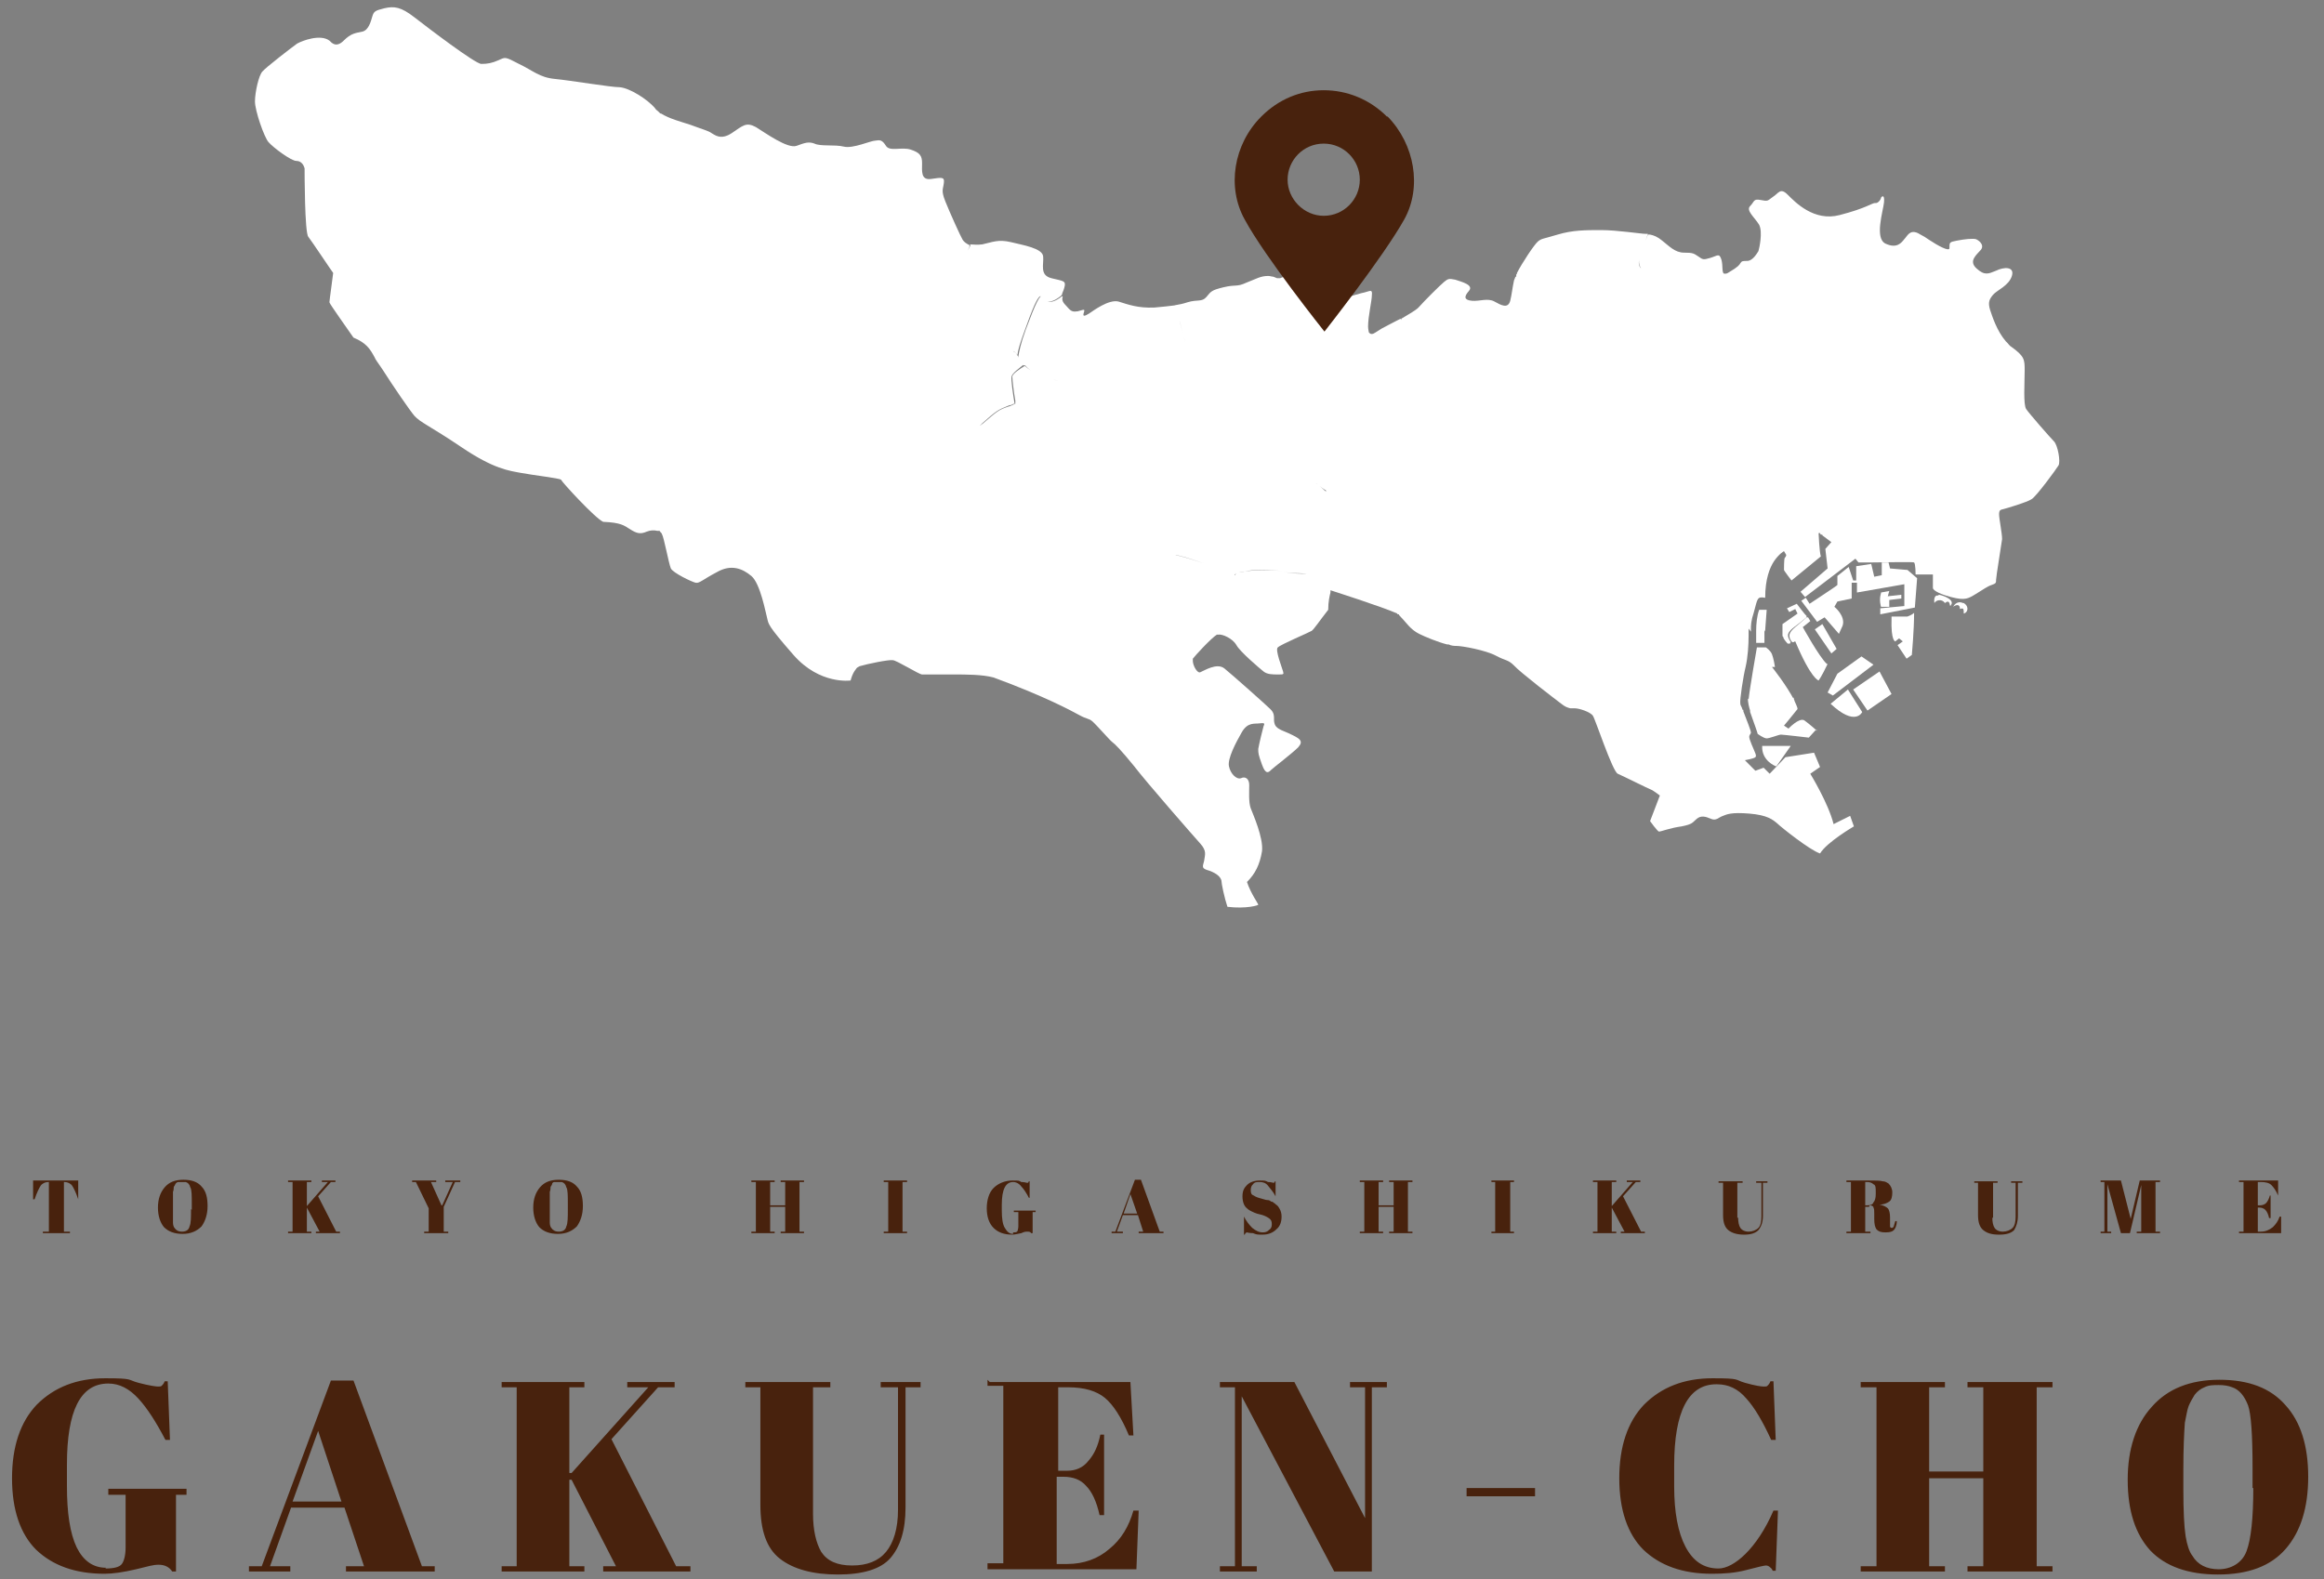 <?xml version="1.0" encoding="UTF-8"?>
<svg id="_レイヤー_1" data-name="レイヤー_1" xmlns="http://www.w3.org/2000/svg" version="1.1" viewBox="0 0 309 210">
  <rect x="0" y="0" width="309" height="210" fill="#808080" stroke="none"/>
  <!-- Generator: Adobe Illustrator 29.3.1, SVG Export Plug-In . SVG Version: 2.1.0 Build 151)  -->
  <defs>
    <style>
      .st0 {
        fill: #fff;
      }

      .st1 {
        fill: #48220d;
      }
    </style>
  </defs>
  <g>
    <path class="st0" d="M232.8,84v-.2h0c0-.6,0-1.2.4-2.4.5-1.8.4-2.1,1.5-1.9,0-2.5.6-4,1.2-4.9h0c.7-1,1.3-1.3,1.3-1.3l.3.5s0,.2-.2.4c-.1.1-.1,1.5-.1,1.6s1,1.4,1,1.4c0,0,2.7-2.2,3.9-3.2-.2-.6-.3-3.1-.3-3.1h.2c0,.1.1.2.1.2,0,0,0,0,0,0h.2c0,.1,0,.1,0,.1l1.2.9-.8.9.3,2.6-3.6,3.1.6.7,6.7-5.1.4.5s.4,0,1.8,0,5.4-.1,5.6,0c.2.2.2,1.6.2,1.6h1.2s0,0,0,0h1.1s0,1.6,0,1.8.5.7,2.4,1.2c1.9.5,2.3.2,3.3-.4,1-.6,1.5-1,2.1-1.2.6-.2.6-.3.6-.7,0-.4.7-4.6.8-5.4,0-.8-.4-2.7-.4-3.3,0-.6.2-.6.6-.7.4-.1,3.1-.9,3.7-1.3.6-.3,3.3-4,3.6-4.5.3-.5-.1-2.7-.6-3.2-.5-.5-3.3-3.7-3.7-4.3-.4-.6-.2-3.5-.2-5.1,0-1.5,0-1.9-1.8-3.2-.2-.1-.3-.3-.5-.5h0s-.2-.2-.2-.2h0c-1.2-1.4-1.8-3.3-2.1-4.2-.3-1-.1-1.4.4-2,.5-.6,2.1-1.2,2.5-2.5.4-1.3-1.1-1.2-2.1-.7-1,.4-1.5.7-2.6-.3-1.1-1,0-1.8.6-2.5.5-.7-.4-1.3-.7-1.4-.4-.1-1.5,0-2.5.2-1,.2-1,.2-1,1,0,.5-1.5-.3-2.7-1.1l-.3-.2h0s0,0,0,0l-.3-.2c-.4-.2-.7-.4-.9-.5-1.1-.5-1.4.4-1.8.8-.4.5-1,1.3-2.5.6-1.5-.7-.3-4.4-.2-5.5.1-1.1-.3-.8-.4-.6,0,.2-.4.8-.8.7-.4,0-1.2.7-4.7,1.6-3.4.9-5.9-1.7-6.9-2.7-1-1-1.2-.2-2,.3-.7.5-.6.6-1.6.4-1-.2-.8.2-1.4.8-.6.6.6,1.5,1.2,2.5.5,1,0,3.2-.1,3.5-.2.3-.7,1.2-1.4,1.3-.7,0-.8,0-1,.3-.1.2-.3.5-1.5,1.2-.3.2-.4.2-.6.2,0,0,0,0,0,0-.4,0-.2-1-.4-1.8-.3-1-.5-.6-1.5-.3-1,.3-1,.2-1.6-.2-.6-.4-.7-.5-1.9-.5s-2-.9-2.9-1.6c-.6-.5-1.1-.7-1.6-.8h-.3c-.3.8-.9,2.3-1.1,3.1-.2.6,0,1.1.2,1.4-.3-.3-.4-.7-.2-1.4.3-.8.8-2.3,1.1-3.2-.1,0-.2,0-.3,0-.6,0-3.8-.5-5.9-.5-2.1,0-3.8,0-5.8.6-2,.6-2.1.5-2.6.9-.5.4-2.2,3-2.8,4.2,0,0,0,.2-.1.2v.3c-.1,0-.1,0-.1,0l-.2.5c-.2.9-.3,1.9-.5,2.7-.3,1.1-1.2.6-2.1.1-.9-.5-2,0-3-.1-1-.1-1.1-.5-.4-1.3.7-.8-.9-1.2-1.8-1.5-.9-.2-1-.1-1.5.3-.5.4-2.7,2.6-3.4,3.4-.4.4-1.3.9-2.3,1.5l.2.4s0,0,0,0c0-.2-.2-.3-.3-.4l-.4.2c-.8.4-1.7.9-2.1,1.1-1,.6-1.3,1-1.7.5,0-.1-.1-.4-.1-.8h0c0-1.3.5-3.4.5-4.1.1-.9-.2-.6-1-.4h0c-.7.1-5.2,1.6-6.4,1.8,0,0,0,0,0,0-.2,0-.4,0-.3,0,.3-.3,4.9-3,5.4-3.4.5-.4.6-.4,1-1.6.4-1.2,0-.7-.9-1.7-.9-1,.7-2.6,1.4-3.3.7-.7.6-1,0-1.5-.7-.5-.6-.5-1.1,0-.5.4-1.5,1.7-2.2,2.3s-1.4,1.7-2.2,2c-.8.4-4.3,2.5-5.3,3.2-.2.2-.4.2-.6.3h0s-.4,0-.4,0c0,0,0,0,0,0l-.5-.2c-.2,0-.4-.1-.7-.1-1,0-1.6.4-2.9.9-1.3.6-1.3.2-3,.6-1.7.4-1.7.6-2.3,1.3-.6.7-1.2.3-2.5.7-.6.2-1.1.3-1.7.4l.2.6c.6,1.9,1.6,5.7,2.1,8.8h.2c0,0-.2,0-.2,0v-.2c-.6-3.4-1.7-7.3-2.2-9v-.2c-.8.1-1.6.2-2.8.3-2.2.1-3.5-.4-4.8-.8-1.3-.3-3.3,1.2-3.9,1.6,0,0,0,0,0,0h0s0,0,0,0c-.5.3-.9.5-.7-.1.2-.6,0-.4-.8-.2-.8.1-.9,0-1.6-.8-.5-.5-.5-.8-.4-1.2h-.1c-1.9,1.5-2.3.3-2.6,0-.3-.3-.9.9-2.2,4.4-.7,1.9-.9,3-1,3.6h0c.1.3.2.5.4.8,0,.1.2.3.3.4h.2c.8.9,2.4,1.8,4.4,2,1.3.1,2.1.2,2.5,0-.4.1-1.2,0-2.5,0-2-.2-3.6-1.2-4.4-1.9h-.1c-.5.3-1.6,1-1.6,1.4,0,.4.2,2.1.4,3.2v.4c-.1,0-.4.2-.7.3-1.6.5-1.7.7-3.7,2.4-.1,0-.2.2-.3.2,0,0,.2-.2.3-.3,1.9-1.7,2.1-1.8,3.6-2.4.3,0,.5-.2.6-.2h.1c-.2-1.2-.5-3.2-.4-3.6h0c0-.4,1.1-1.2,1.6-1.6h0c-.1-.2-.2-.3-.3-.4-.2-.3-.3-.5-.5-.8h0c-.2-.4-.4-.5-.6-.6,0,0,0,0-.1,0,0,0,0,0,.1,0,.2,0,.4.3.6.5h0c0-.5.3-1.5,1-3.4,1-2.8,1.6-4.2,2-4.4,0,0,0,0,.1,0,0,0,.1,0,.1,0,.3.3.7,1.4,2.5,0l.2-.2c0-.2.2-.5.3-.9.3-1-.1-.9-1.7-1.3-1.6-.4-1-1.8-1.1-2.9-.1-1.1-2.7-1.5-4.3-1.9-1.7-.4-2.4,0-3.8.3-.7.1-1.2,0-1.6,0v.2c-.4.8-.8,1.6-.9,1.7-.3,0-1.9-1.3-1.9,0,0-1.2,1.6,0,1.9,0,.2,0,.5-.9.8-1.6v-.2c-.4-.2-.7-.4-.9-.7h0c-.3-.5-1.7-3.6-2.3-5.1-.6-1.5-.3-1.6-.2-2.5.1-.8-.3-.7-1.7-.5-1.4.2-1.2-1.1-1.2-2.1,0-1-.3-1.4-1.5-1.8-1.2-.4-2.8.3-3.3-.5-.5-.8-.8-.8-1.4-.7-.6,0-3,1.1-4.2.8-1.2-.3-3.1,0-3.9-.4-.8-.3-1.3-.1-2.4.3-1.2.4-4.1-1.7-5.4-2.5-1.3-.7-1.7-.2-3.2.8-1.5,1-2.3.2-2.7,0-.4-.3-1.2-.5-2.8-1.1-1.2-.4-2.8-.8-3.9-1.5h-.1c0,0,0,0,0,0l-.3-.3c-.1-.1-.3-.2-.4-.4-1-1.2-3.4-2.7-4.7-2.8-1.2,0-6.5-.9-8.6-1.1-2.1-.2-2.9-1.1-4.8-2-1.9-1-1.8-.9-2.7-.5-.9.4-1.5.5-2.3.5-.8,0-7.1-4.8-8.9-6.2-1.8-1.4-2.7-1.5-4-1.2-1.2.3-1.4.4-1.6,1.1-.2.7-.5,1.8-1.3,2-.9.2-1.5.2-2.5,1.2-1,1-1.6.3-1.9,0-1.2-.9-3.6,0-4.3.4-.7.5-4.2,3.2-4.6,3.7-.5.5-1,2.8-1,4,0,1.2,1.2,4.7,1.8,5.4.6.7,3,2.5,3.7,2.5.7,0,1,.6,1.1,1,0,.4,0,8.6.5,9.1.4.5,3.2,4.7,3.3,4.8,0,.1-.5,3.7-.5,3.9,0,.2,2.6,3.8,3.2,4.7,1.7.7,2.2,1.5,2.8,2.6.1.3.5.8.9,1.4h0s.2.3.2.3c1.4,2.2,3.6,5.4,4.2,6.1.8.9,2,1.3,6.3,4.2,4.3,2.9,6.3,3.1,7.9,3.4,1.6.3,5.1.7,5.3.9.1.3,4.5,5.1,5.6,5.6,2.4.1,2.8.5,3.6,1,.8.5,1.3.7,2.2.3.5-.2,1-.2,1.4-.1,0,0,0,0,0,0h.3c.1.2.3.3.3.4.3.5.9,3.9,1.2,4.6.3.6,2.8,1.8,3.3,1.9.5.1.9-.4,2.8-1.4,1.9-1.1,3.4-.5,4.6.5,1.2,1,1.9,4.9,2.1,5.6.2.8,0,.9,3.5,4.9s7.6,3.4,7.6,3.4c0,0,.2-.9.7-1.5v-.2c0,0,0,.1,0,.2.1-.2.3-.3.5-.4,1-.3,3.9-.9,4.4-.8.5,0,3.5,1.9,3.9,1.9.4,0,2.3,0,4.1,0,1.8,0,3.9,0,5.4.4,6.8,2.5,10.3,4.4,11.4,5,1.1.6,1.2.4,1.7.8.5.4,2.4,2.6,2.7,2.8.3.2,1.2,1.1,2.9,3.2,1.6,2.1,7.9,9.3,8.8,10.3.9,1,.6,1.5.5,2.3-.2.8-.4,1,.7,1.3,1.1.4,1.5.9,1.6,1.3,0,.4.4,2.3.8,3.5,2.5.3,4.2-.2,4.1-.3,0-.1-1-1.5-1.5-3,1.1-1.1,1.7-2.3,2-4.1.2-1.8-1.2-4.9-1.5-5.7-.3-.8-.2-2.3-.2-3.1s-.5-1.2-1.1-.9c-.6.2-1.4-.6-1.6-1.6-.2-1,.9-3.1,1.7-4.5s1.7-1.1,2.4-1.2c.8-.1.6.1.5.4s-.6,2.4-.7,3c0,.6,0,.7.5,2.1.5,1.4.9,1,1.2.7.3-.3,2.8-2.2,3.6-3,.8-.9.2-1.2-1.3-1.9h0c-1.5-.6-1.8-.8-1.9-1.6,0-.8,0-1.1-.5-1.6-.5-.5-5.1-4.6-6.1-5.4-1-.8-2.7.3-3.2.5-.4.2-1-.9-1-1.5h0c0-.1,0-.2,0-.3.3-.4,2.4-2.7,3.2-3.2h.2c.5-.1,1.9.5,2.4,1.4.5.9,3.1,3.1,3.6,3.5.5.4,1.2.4,1.9.4.8,0,.8,0,.7-.4-.1-.4-1.1-2.9-.7-3.2.4-.4,4.2-2,4.5-2.2.3-.2,1.1-1.4,2.2-2.8,0-1.1.2-1.9.3-2.3h0l-.2-.3c-.4-.6-.8-1.1-1.1-1.4l-.3-.3c-.8-.6-1.2-.5-1.6-.5-.6,0-2.2,0-3.2-.3-1-.3-3.9-.2-5,0-.6.2-1.1,0-1.3.5h0c-4.4-1.8-6.7-2.4-7.9-2.7h.1c1.3.3,3.6,1,7.7,2.7l.2-.2c.3-.2.7-.2,1.2-.3,1.1-.3,4-.3,5,0,1,.3,2.5.2,3.2.3.4,0,.9-.1,1.9.8-.4-4.7.8-6,1.2-6.7.5-.7-.2-2.4-.4-3.6h0c0-.6,0-1.1,0-1.5h-.2c-.4-.4-.8-.7-1-.9-.1-.1-.3-.1-.4-.1.2,0,.3,0,.4.1.2.2.7.6,1.2.9h0s0,.5,0,.5c0,.3,0,.6,0,1,.2,1.2.9,2.9.4,3.6-.5.7-1.6,2-1.2,6.7l.2.3c.3.3.7.8,1.1,1.4h0c0-.2,0-.3,0-.3,0,0,6.9,2.2,8.9,3.1v-.3c0,.1,0,.2,0,.4h.2c0,.2.2.2.2.3.8.8,1.3,1.7,2.5,2.3.8.4,2.5,1.1,3.7,1.4h.2c.4.2.8.2,1,.2.9,0,4,.6,5.3,1.3,1.3.7,1.6.5,2.4,1.3.8.9,5.5,4.5,6.3,5.1.5.4.8.5,1.2.6h.3c0,0,0,0,0,0,0,0,.2,0,.3,0,.6,0,2.1.5,2.4,1,.3.4,2.6,7.4,3.3,7.7.7.3,4.1,2,4.4,2.1.3.1,1.2.8,1.2.8l-1.3,3.4s1,1.4,1.2,1.4c.2,0,1.5-.5,3-.7,1.5-.3,1.4-.5,2-1,.6-.5,1.2-.3,1.9,0,.7.3,1-.2,1.6-.4.5-.2,1.1-.5,3.5-.3,2.4.2,3.1.8,3.7,1.3.5.5,4.4,3.6,5.7,4,.9-1.5,4.5-3.6,4.5-3.6l-.5-1.4-2.2,1.1c-.7-2.8-3.1-6.7-3.1-6.7l1.3-.9-.8-1.9-3.8.6-2.1,2.2-.8-.8-1.1.4-1.4-1.4s1.2-.2,1.4-.4,0-.5-.5-1.7c-.5-1.2-.3-1.1-.1-1.5.1-.2-.6-1.8-1-2.9v-.2c-.2,0-.4,0-.5,0,0,0,.2,0,.2,0h.2c-.1-.4-.3-.6-.3-.8-.1-.5.4-3.7.7-4.9.3-1.3.4-2.9.4-4.2,0-.2,0-.4,0-.6v-.3"/>
    <path class="st0" d="M257.7,79.2c-.7-.1-.5,1-.5,1h0c.2-.4,1-.6,1.4,0,.5-.4.6-.1.7.4.8-.8-.9-1.4-1.5-1.5Z"/>
    <path class="st0" d="M261,80.2c-.9-.4-1.3.5-1.3.5h0c.4-.3.9-.4.9.3.5-.2.5,0,.5.6.5-.1.8-.9,0-1.4Z"/>
    <polygon class="st0" points="249.1 88.4 247.5 87.3 244.3 89.6 243 92.1 243.7 92.5 249.1 88.4"/>
    <polygon class="st0" points="246.4 91.7 248.3 94.5 251.5 92.3 249.9 89.3 246.4 91.7"/>
    <polygon class="st0" points="245.7 91.8 245.7 91.8 245.7 91.8 245.7 91.8"/>
    <path class="st0" d="M243.4,93.6c3.3,3.1,4.2,1.1,4.2,1.1l-1.9-3-2.3,1.9Z"/>
    <path class="st0" d="M253.7,82h-2.2c0,.1,0,.2,0,.2-.1,3.1.5,3.1.5,3.1l.5-.4.5.4-.7.5,1.2,1.8.7-.5s.3-3.3.3-5.6c-.3.3-.9.5-.9.5Z"/>
    <path class="st0" d="M253.6,75.8l-2.3-.2-.2-.8h-.9s0,1.7,0,1.7l-1,.2-.4-1.7-2,.3v1.9c.1,0-.4,0-.4,0l-.6-1.8-1.5,1.2v1.2c.1,0-3.7,2.5-3.7,2.5l-.5-.8-.6.4,2.1,2.8,1-.6,1.9,2.2.5-1.1c.4-1.3-1.1-2.5-1.1-2.5l.4-.7,1.9-.4v-2.1h.7v1.3s6.3-1.1,6.3-1.1v2.9c0,0-3.2.3-3.2.3v.8c0,0,4.6-.9,4.6-.9h0s.3-3.9.3-3.9l-1.4-1.2Z"/>
    <polygon class="st0" points="244.2 86.3 242.3 83 241.3 83.7 243.5 86.9 244.2 86.3"/>
    <polygon class="st0" points="250.1 80.7 250.1 80.7 250.1 80.7 250.1 80.7"/>
    <path class="st0" d="M250.1,78.9c-.3.9,0,1.8,0,1.8h1.1v-.9c-.1,0,1.6-.2,1.6-.2v-.5s-1.8.2-1.8.2l.2-.7-1.1.2Z"/>
    <path class="st0" d="M242.9,88.3c-1-.9-3.2-4.9-3.2-4.9l1-.8-.3-.5h-.2c-1.3,1.2-1.9,1.5-2.2,2.1-.2.4,0,.9.3,1.2h.2c0,0,.1-.1.2-.1,2.1,5,3.1,5.2,3.1,5.2,0,0,.4-.5,1.2-2.2Z"/>
    <path class="st0" d="M237.1,84.7c0,.3.6.9.6.9h.3c0-.1.1-.2.1-.2-.2-.3-.5-.8-.3-1.2.3-.6,1-.9,2.4-2.1v-.2c-.1,0-1.3-1.6-1.3-1.6l-1.3.6.3.5.8-.4.3.6-2,1.4s0,1.3,0,1.6Z"/>
    <path class="st0" d="M232.4,92.9c0,.4.1,1.1.4,1.9h.2c.1,0,.3,0,.4.2.8.4,1.3,1.6,2.6-.1.9-1.3,1.6-1.6,2.3-1.7h.3c-1-2-3-4.5-3-4.5h.4c0-.1-.2-1.2-.4-1.7-.2-.5-.8-.9-.8-.9h-1.2s-1,5.7-1.1,6.9Z"/>
    <path class="st0" d="M233.5,84.1c0,.8,0,1.4,0,1.4h1.1v-1.5c0,0,.1-.2.1-.2,0,0,0,0,0,0h0s.2-2.7.2-2.7h-1c-.3.8-.4,1.9-.4,2.8h.1c0,0,0,0-.1,0v.2ZM234.4,83.8c-.2,0-.5,0-.8.1.3,0,.5,0,.8-.1Z"/>
    <polygon class="st0" points="246.3 108.5 246.3 108.5 246.3 108.5 246.3 108.5"/>
    <polygon class="st0" points="233.8 97.9 233.8 97.9 233.8 97.8 233.8 97.9"/>
    <path class="st0" d="M241.6,97.2s-1-.9-1.7-1.4c-.7-.4-2.1,1.1-2.1,1.1l-.6-.4s1.1-1.3,1.8-2.2c0-.3-.3-.8-.5-1.3v-.2c-.9,0-1.6.3-2.7,1.8-1.2,1.8-1.7.5-2.6.1-.2,0-.3-.1-.5-.2v.2c.5,1.4,1,2.8,1,2.9,0,0,.8.6,1.2.6s1.6-.5,1.9-.5,3.7.4,3.7.4l1-1.1Z"/>
    <path class="st0" d="M236.2,101.9l1.9-2.7h-3.8c-.1,2,1.8,2.7,1.8,2.7Z"/>
  </g>
  <path class="st1" d="M14,208.6c1.2,0,1.9-.2,2.2-.6.3-.4.5-1.2.5-2.2v-7h-2.3v-.8h10.4v.8h-1.4v10.2h-.5c-.4-.6-1-.9-1.8-.9s-1.3.2-3,.6c-1.7.4-3.1.6-4.2.6-3.9,0-6.9-1.1-9.1-3.2-2.1-2.1-3.2-5.3-3.2-9.5s1.1-7.5,3.3-9.8c2.3-2.3,5.3-3.5,9.1-3.5s2.9.2,4.4.6c1.5.4,2.4.5,2.6.5s.4,0,.5-.1c.1-.1.3-.3.4-.6h.4l.3,7.8h-.6c-1.2-2.3-2.4-4.2-3.6-5.5-1.2-1.3-2.5-2-4-2-3.7,0-5.5,3.6-5.5,10.8v2.8c0,3.6.4,6.3,1.3,8.2.9,1.8,2.2,2.7,3.9,2.7ZM48.4,208.3l-2.6-7.8h-7.1l-2.8,7.8h2.7v.7h-5.5v-.7h1.7l9.2-24.7h3l9.1,24.7h1.7v.7h-11.8v-.7h2.6ZM42.3,190.3l-3.4,9.4h6.5l-3.1-9.4ZM66.7,183.8h11v.7h-2v11.4h.3c0,0,10.2-11.4,10.2-11.4h-2.8v-.7h6.3v.7h-2.2l-6.2,6.9,8.6,16.9h1.9v.7h-11.6v-.7h1.7l-5.9-11.5h-.3v11.5h2v.7h-11v-.7h2v-23.8h-2v-.7ZM108.1,201.3c0,2.2.4,3.9,1.1,5.1.8,1.2,2.1,1.8,4.1,1.8s3.5-.6,4.5-1.8,1.6-3.1,1.6-5.6v-16.3h-2.3v-.7h5.3v.7h-2v16c0,3-.7,5.2-2,6.7s-3.7,2.2-7,2.2-5.9-.7-7.7-2.1c-1.8-1.4-2.6-3.8-2.6-7.2v-15.6h-2v-.7h11.3v.7h-2.3v16.8ZM131.6,183.8h18.7l.4,7.1h-.6c-1-2.4-2.1-4.1-3.2-5-1.1-.9-2.7-1.4-4.9-1.4h-1.3v11.1h1.2c1.1,0,2.1-.4,2.8-1.3.8-.9,1.3-2,1.6-3.5h.5v10.7h-.6c-.4-1.8-1-3.1-1.8-3.9-.7-.8-1.7-1.2-3-1.2h-.9v11.6h1.4c2.2,0,4.1-.7,5.6-2,1.6-1.3,2.6-3,3.2-5.1h.7l-.3,7.8h-19.8v-.8h2.1v-23.6h-2.1v-.8ZM182.4,184.5v24.5h-5l-12.3-23.3v22.6h2v.7h-4.9v-.7h2v-23.8h-2v-.7h9.9l9.4,18.1v-17.4h-2v-.7h4.9v.7h-2ZM195,199v-1.1h9.1v1.1h-9.1ZM228.2,184.1c-3.7,0-5.6,3.6-5.6,10.8v2.8c0,3.4.5,6.1,1.5,8,1,1.9,2.4,2.9,4.4,2.9s5.1-2.6,7.3-7.7h.6l-.3,8h-.4c-.1-.3-.3-.4-.4-.5-.1-.1-.3-.2-.5-.2s-1.1.2-2.6.6c-1.5.4-3,.5-4.6.5-3.9,0-6.9-1.1-9.1-3.2-2.1-2.1-3.2-5.3-3.2-9.5s1.1-7.5,3.3-9.8c2.3-2.3,5.3-3.5,9.1-3.5s2.9.2,4.3.6c1.4.4,2.2.5,2.5.5s.4,0,.5-.1c.1-.1.3-.3.4-.6h.4l.3,7.8h-.6c-1.1-2.4-2.2-4.3-3.3-5.5-1.1-1.3-2.4-1.9-3.9-1.9ZM247.4,183.8h11.2v.7h-2.1v11.2h7.2v-11.2h-2.1v-.7h11.3v.7h-2.1v23.8h2.1v.7h-11.3v-.7h2.1v-11.7h-7.2v11.7h2.1v.7h-11.2v-.7h2.1v-23.8h-2.1v-.7ZM299.5,197.9v-2.7c0-4.4-.2-7.2-.6-8.3-.5-1.3-1.2-2.1-2.1-2.4-.5-.2-1.1-.3-1.8-.3s-1.3,0-1.9.3c-.5.2-.9.5-1.3,1-.3.5-.6,1-.8,1.5-.2.5-.3,1.3-.5,2.2-.1,1.4-.2,3.4-.2,6.2v2.6c0,2.9.1,5,.3,6.3.2,1.2.5,2.1.9,2.6.7,1.2,1.9,1.8,3.5,1.8s3.1-.8,3.7-2.4c.6-1.6.9-4.4.9-8.4ZM294.9,209.4c-4,0-7-1.1-9-3.2-2-2.2-3-5.3-3-9.4s1.1-7.4,3.2-9.7c2.1-2.4,5.1-3.6,9-3.6s6.8,1.1,8.8,3.4c2,2.2,3,5.4,3,9.5s-1,7.3-3,9.6c-2,2.3-5,3.4-9,3.4Z"/>
  <path class="st1" d="M10.4,157v2.5c.1,0,0,0,0,0-.3-.9-.6-1.5-.8-1.8-.2-.3-.6-.5-1-.5h-.1v6.6h.8v.2h-3.6v-.2h.8v-6.6h-.1c-.4,0-.8.2-1,.5-.2.3-.5.9-.8,1.8h-.2v-2.5h6ZM25.5,160.9v-.7c0-1.2,0-2-.2-2.3-.1-.4-.3-.6-.6-.7-.1,0-.3,0-.5,0s-.4,0-.5,0c-.1,0-.3.1-.4.3,0,.1-.2.3-.2.4,0,.1,0,.4-.1.6,0,.4,0,1,0,1.7v.7c0,.8,0,1.4,0,1.7,0,.3.1.6.2.7.2.3.5.5,1,.5s.9-.2,1-.7c.2-.4.2-1.2.2-2.3ZM24.3,164.1c-1.1,0-1.9-.3-2.5-.9-.5-.6-.8-1.5-.8-2.6s.3-2,.9-2.7c.6-.7,1.4-1,2.5-1s1.9.3,2.4.9c.6.6.8,1.5.8,2.6s-.3,2-.8,2.7c-.6.6-1.4,1-2.5,1ZM38.3,157h3.1v.2h-.6v3.2h0s2.8-3.2,2.8-3.2h-.8v-.2h1.8v.2h-.6l-1.7,1.9,2.4,4.7h.5v.2h-3.2v-.2h.5l-1.7-3.2h0v3.2h.6v.2h-3.1v-.2h.6v-6.6h-.6v-.2ZM58.8,160.3l1.4-3.1h-1v-.2h2v.2h-.7l-1.5,3.3v3.3h.6v.2h-3.2v-.2h.6v-3.1l-1.7-3.5h-.5v-.2h3.2v.2h-.7l1.4,3.1ZM75.5,160.9v-.7c0-1.2,0-2-.2-2.3-.1-.4-.3-.6-.6-.7-.1,0-.3,0-.5,0s-.4,0-.5,0c-.1,0-.3.1-.3.3,0,.1-.2.3-.2.4,0,.1,0,.4-.1.6,0,.4,0,1,0,1.7v.7c0,.8,0,1.4,0,1.7,0,.3.1.6.2.7.2.3.5.5,1,.5s.9-.2,1-.7c.2-.4.2-1.2.2-2.3ZM74.2,164.1c-1.1,0-1.9-.3-2.5-.9-.5-.6-.8-1.5-.8-2.6s.3-2,.9-2.7c.6-.7,1.4-1,2.5-1s1.9.3,2.4.9c.6.6.8,1.5.8,2.6s-.3,2-.8,2.7c-.6.6-1.4,1-2.5,1ZM99.9,157h3.1v.2h-.6v3.1h2v-3.1h-.6v-.2h3.1v.2h-.6v6.6h.6v.2h-3.1v-.2h.6v-3.3h-2v3.3h.6v.2h-3.1v-.2h.6v-6.6h-.6v-.2ZM117.5,157h3.1v.2h-.6v6.6h.6v.2h-3.1v-.2h.6v-6.6h-.6v-.2ZM134.7,163.9c.3,0,.5,0,.6-.2,0-.1.1-.3.1-.6v-1.9h-.6v-.2h2.9v.2h-.4v2.8h-.2c-.1-.2-.3-.2-.5-.2s-.4,0-.8.2c-.5.1-.9.2-1.2.2-1.1,0-1.9-.3-2.5-.9-.6-.6-.9-1.5-.9-2.6s.3-2.1.9-2.7c.6-.6,1.5-1,2.5-1s.8,0,1.2.2c.4,0,.7.1.7.1s.1,0,.2,0c0,0,0,0,.1-.2h.1v2.2c0,0-.1,0-.1,0-.3-.6-.7-1.2-1-1.5-.3-.4-.7-.6-1.1-.6-1,0-1.5,1-1.5,3v.8c0,1,.1,1.8.4,2.3.3.5.6.8,1.1.8ZM152,163.8l-.7-2.2h-2l-.8,2.2h.8v.2h-1.5v-.2h.5l2.6-6.9h.8l2.5,6.9h.5v.2h-3.3v-.2h.7ZM150.3,158.8l-.9,2.6h1.8l-.9-2.6ZM167.8,163.9c.3,0,.6,0,.9-.3.3-.2.4-.4.4-.8s-.1-.6-.4-.8c-.3-.2-.7-.4-1.2-.5-.5-.1-.9-.3-1.1-.4-.2-.1-.4-.2-.6-.4-.4-.3-.6-.9-.6-1.6s.2-1.1.6-1.5c.4-.4,1-.6,1.7-.6s.7,0,1.1.2c.4,0,.6.1.7.1s.2,0,.2-.2h.1v2c0,0,0,0,0,0-.3-.6-.7-1-1-1.4-.3-.4-.7-.5-1.1-.5s-.7,0-.9.3c-.2.2-.3.4-.3.8s.1.6.4.7c.3.2.6.3,1,.4.4.1.6.2.8.2.1,0,.3,0,.5.2.2,0,.3.1.4.2.1,0,.2.2.4.3.1.1.2.2.3.4.2.3.3.7.3,1.1,0,.7-.2,1.3-.7,1.7-.4.4-1,.7-1.8.7s-.8,0-1.3-.2c-.5,0-.8-.1-.8-.1,0,0-.2,0-.3.3h-.1v-2.4c0,0,0,0,0,0,.3.6.7,1.1,1.1,1.5.5.4.9.6,1.4.6ZM180.8,157h3.1v.2h-.6v3.1h2v-3.1h-.6v-.2h3.1v.2h-.6v6.6h.6v.2h-3.1v-.2h.6v-3.3h-2v3.3h.6v.2h-3.1v-.2h.6v-6.6h-.6v-.2ZM198.3,157h3v.2h-.5v6.6h.5v.2h-3v-.2h.5v-6.6h-.5v-.2ZM211.8,157h3.1v.2h-.6v3.2h0s2.8-3.2,2.8-3.2h-.8v-.2h1.8v.2h-.6l-1.7,1.9,2.4,4.7h.5v.2h-3.2v-.2h.5l-1.7-3.2h0v3.2h.6v.2h-3.1v-.2h.6v-6.6h-.6v-.2ZM231.1,161.9c0,.6.1,1.1.3,1.4.2.3.6.5,1.1.5s1-.2,1.3-.5c.3-.3.4-.9.4-1.5v-4.5h-.7v-.2h1.5v.2h-.6v4.4c0,.8-.2,1.4-.6,1.9-.4.4-1,.6-1.9.6s-1.6-.2-2.1-.6c-.5-.4-.7-1.1-.7-2v-4.3h-.6v-.2h3.2v.2h-.7v4.7ZM248.5,160.5h-.5v3.3h.7v.2h-3.2v-.2h.6v-6.6h-.6v-.2h3c.9,0,1.5,0,1.8.1.4,0,.6.2.8.3.3.3.5.7.5,1.2s-.1,1-.4,1.2c-.3.2-.7.4-1.3.4h0c.5.1.9.3,1.1.5.2.2.3.7.3,1.2v.5c0,.3,0,.6,0,.7,0,.1.1.2.2.2s.2,0,.3-.2c0-.1.1-.3.2-.7h.2c0,.6-.2,1-.4,1.2-.2.2-.5.3-1.1.3s-.9-.1-1.2-.4c-.2-.3-.3-.7-.3-1.4v-.7c0-.4,0-.6-.1-.8,0-.2-.3-.3-.5-.3ZM248,157.2v3.1h.3c.4,0,.7-.1.8-.4.2-.2.3-.6.3-1.1v-.3c0-.5,0-.9-.3-1-.2-.2-.5-.3-.8-.3h-.3ZM264.9,161.9c0,.6.1,1.1.3,1.4.2.3.6.5,1.1.5s1-.2,1.3-.5c.3-.3.4-.9.4-1.5v-4.5h-.6v-.2h1.5v.2h-.6v4.4c0,.8-.2,1.4-.5,1.9-.4.4-1,.6-2,.6s-1.6-.2-2.1-.6c-.5-.4-.7-1.1-.7-2v-4.3h-.5v-.2h3.1v.2h-.6v4.7ZM284.5,157h2.7v.2h-.6v6.6h.6v.2h-3.1v-.2h.6v-6.2h0l-1.5,6.4h-1.2l-1.8-6.5h0v6.3h.5v.2h-1.4v-.2h.5v-6.6h-.5v-.2h2.7l1.3,5.1,1.2-5.1ZM297.7,157h5.2v2c.1,0,0,0,0,0-.3-.7-.6-1.1-.9-1.4-.3-.3-.8-.4-1.4-.4h-.4v3.1h.3c.3,0,.6-.1.8-.3.2-.2.4-.6.5-1h.1v3h-.2c-.1-.5-.3-.9-.5-1.1-.2-.2-.5-.3-.8-.3h-.2v3.2h.4c.6,0,1.1-.2,1.6-.6.4-.4.7-.8.9-1.4h.2v2.2h-5.6v-.2h.6v-6.6h-.6v-.2Z"/>
  <path class="st1" d="M184.4,15.5c-2.3-2.3-5.3-3.5-8.4-3.5s-6,1.2-8.3,3.5c-3.7,3.7-4.6,9.4-2.2,13.7,2.7,5,10.6,14.9,10.6,14.9,0,0,7.8-9.9,10.6-14.9,2.4-4.3,1.4-10-2.2-13.7h0ZM176,28.7c-2.6,0-4.8-2.2-4.8-4.8s2.1-4.8,4.8-4.8,4.8,2.2,4.8,4.8-2.1,4.8-4.8,4.8Z"/>
</svg>